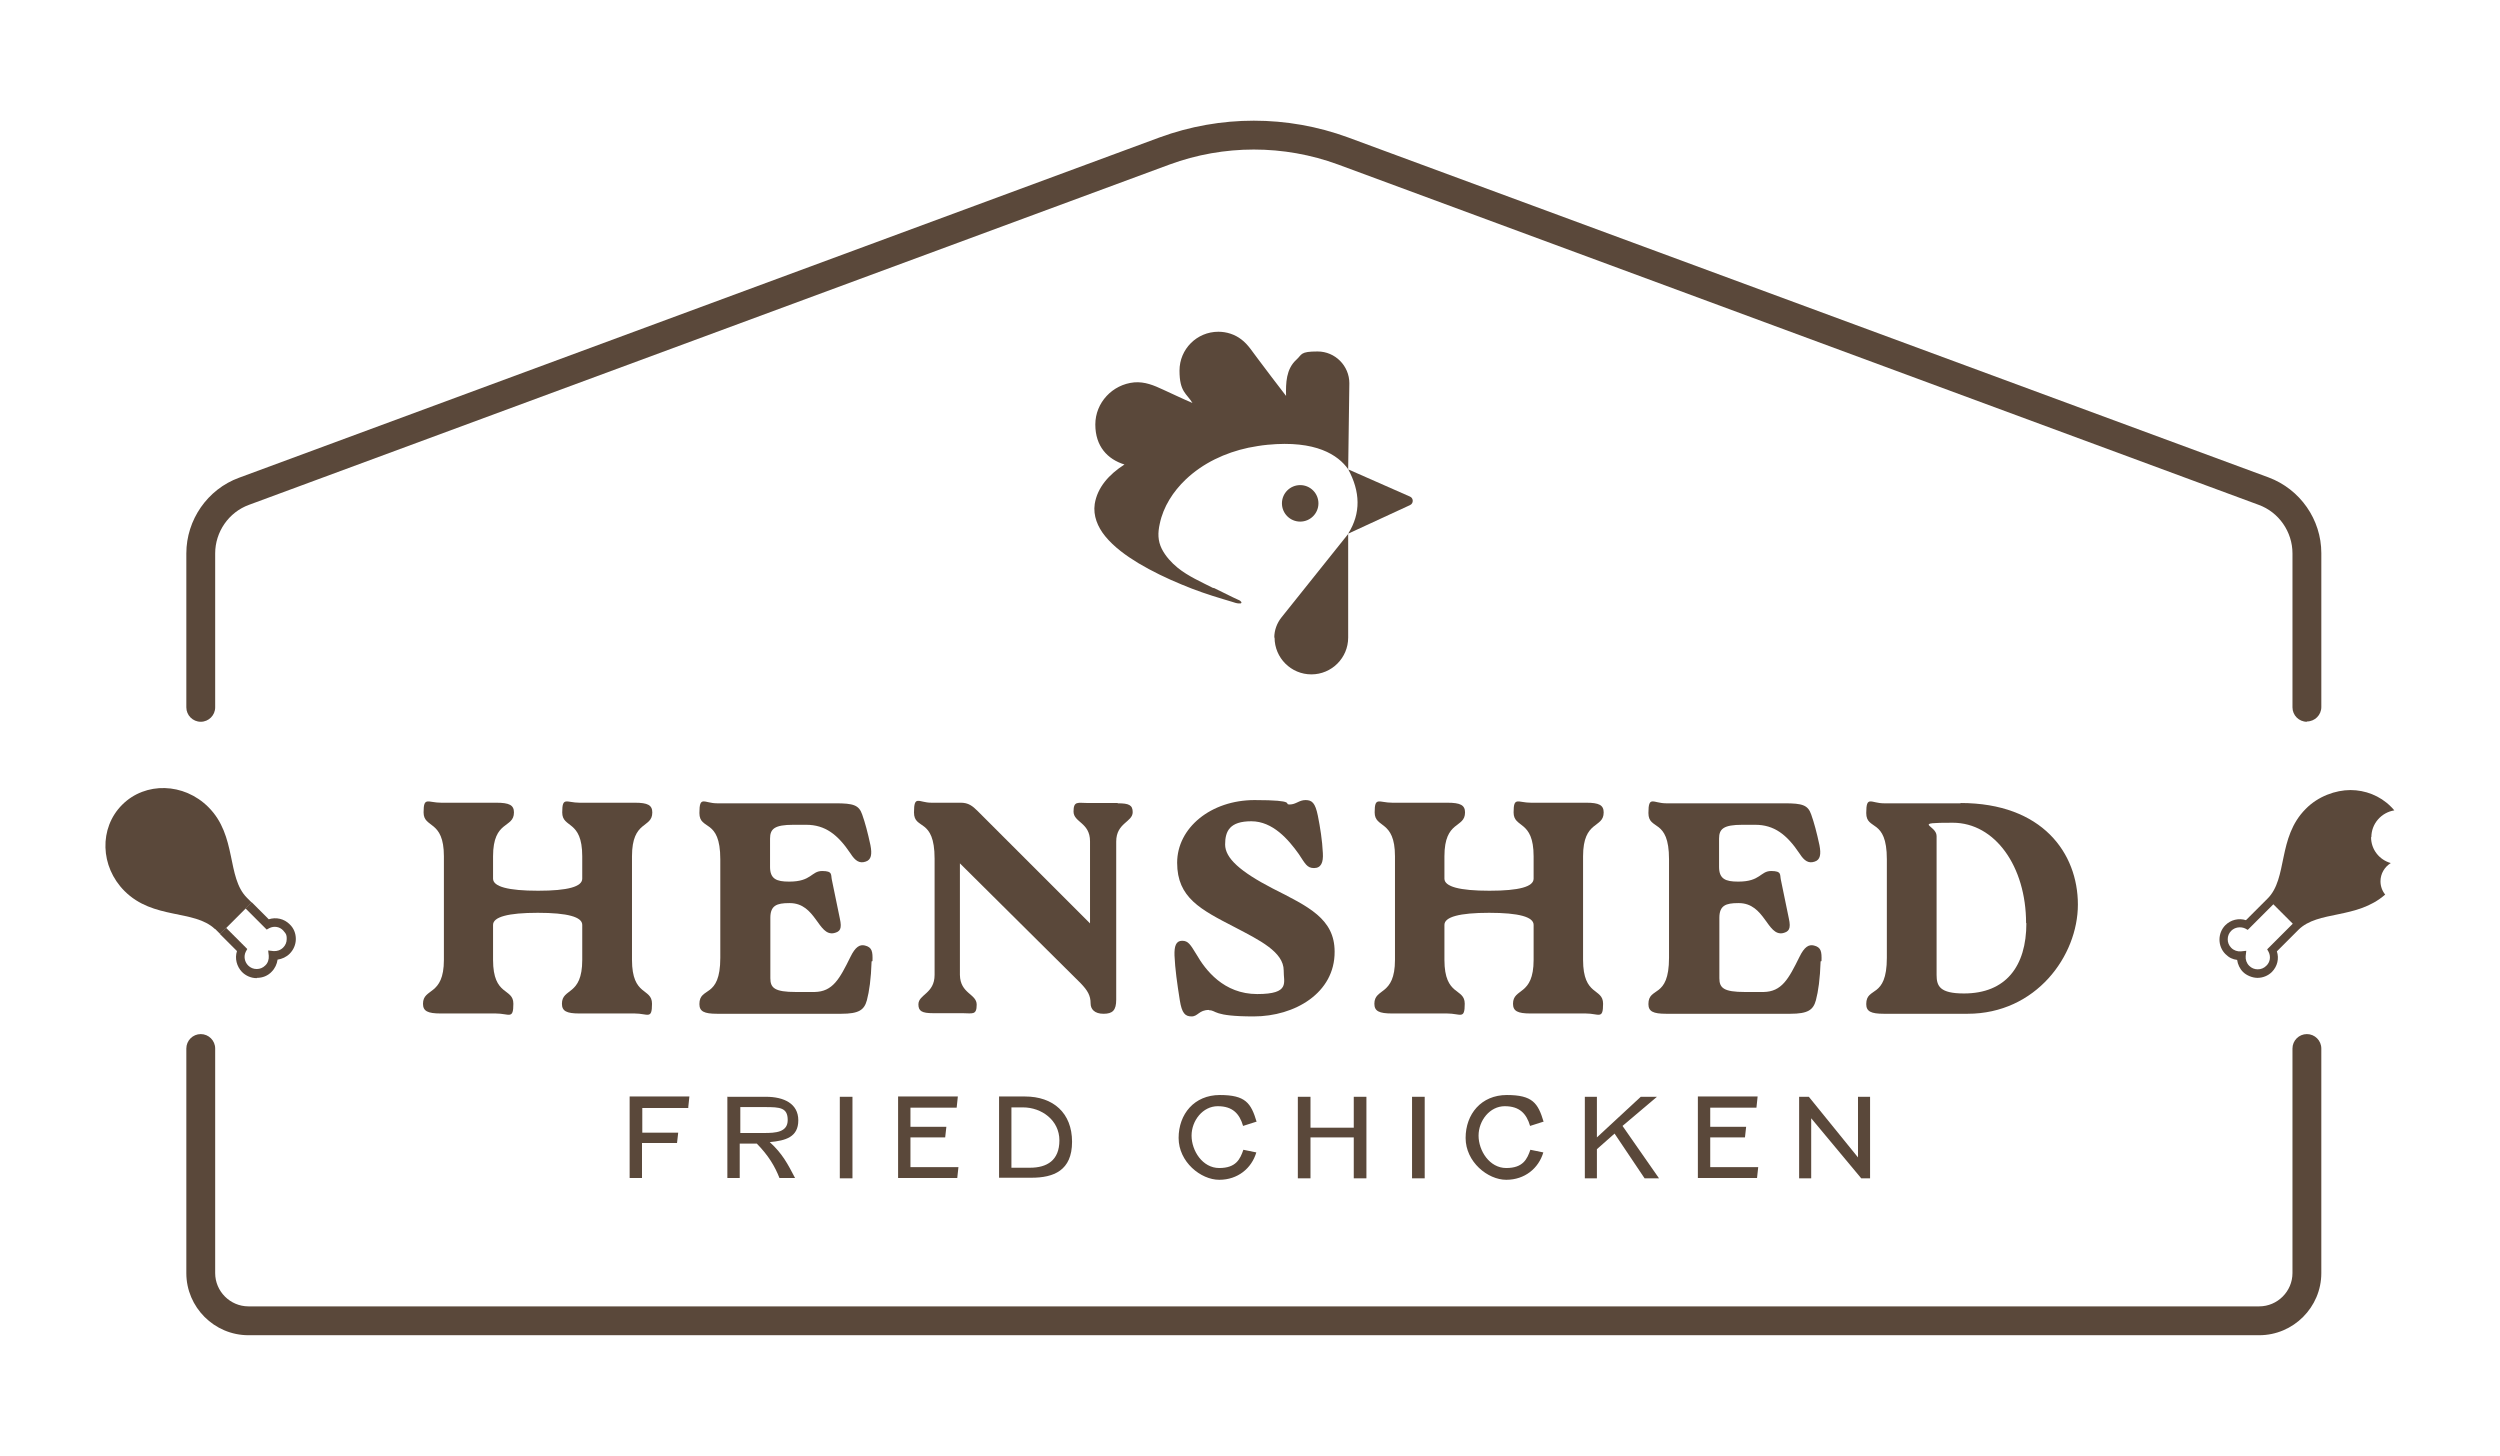 <?xml version="1.0" encoding="UTF-8"?>
<svg id="a" xmlns="http://www.w3.org/2000/svg" version="1.1" viewBox="0 0 849.3 494.6">
  <defs>
    <style>
      .cls-1 {
        fill: #5a483a;
        stroke-width: 0px;
      }
    </style>
  </defs>
  <path class="cls-1" d="M767.5,453.6H84.4c-11.6,0-21.1-9.5-21.1-21.1v-76.3c0-2.7,2.2-4.9,4.9-4.9s4.9,2.2,4.9,4.9v76.3c0,6.2,5.1,11.3,11.3,11.3h683.1c6.2,0,11.3-5.1,11.3-11.3v-76.3c0-2.7,2.2-4.9,4.9-4.9s4.9,2.2,4.9,4.9v76.3c0,11.6-9.5,21.1-21.1,21.1Z"/>
  <path class="cls-1" d="M783.7,245.2c-2.7,0-4.9-2.2-4.9-4.9v-52.3c0-7.3-4.6-14-11.5-16.5L454.6,55.9c-18.5-6.8-38.8-6.8-57.3,0L84.6,171.5c-6.9,2.5-11.5,9.2-11.5,16.5v52.3c0,2.7-2.2,4.9-4.9,4.9s-4.9-2.2-4.9-4.9v-52.3c0-11.4,7.2-21.8,17.9-25.7L393.9,46.7c20.7-7.6,43.4-7.6,64.1,0l312.7,115.5c10.7,4,17.9,14.3,17.9,25.7v52.3c0,2.7-2.2,4.9-4.9,4.9Z"/>
  <path class="cls-1" d="M805.6,284.4c0-4.6,3.4-8.4,7.8-9.1-.4-.5-.8-.9-1.2-1.3h0c-3.7-3.7-8.7-5.6-13.7-5.6s-11,2.1-15.2,6.4c-9.7,9.7-6,23.6-13,30.5l-7.3,7.3c-2.5-.8-5.2-.1-7,1.7-1.3,1.3-2,3.1-2,4.9s.7,3.6,2,4.9,2.5,1.8,4,2h0c.2,1.5.9,3,2,4.1s3.1,2,4.9,2,3.6-.7,4.9-2c1.9-1.9,2.5-4.6,1.7-7l7.3-7.3c6.7-6.7,19.8-3.5,29.5-12-1-1.2-1.6-2.8-1.6-4.5,0-2.6,1.4-4.9,3.5-6.2-3.9-1.1-6.7-4.6-6.7-8.8h0ZM770.2,322.5l.5.9c.8,1.6.5,3.5-.8,4.7-.8.8-1.8,1.2-2.9,1.2s-2.1-.4-2.9-1.2c-.9-.9-1.3-2.1-1.2-3.3l.2-1.8h0l-1.8.2c-1.2.1-2.4-.3-3.3-1.2-.8-.8-1.2-1.8-1.2-2.9s.4-2.1,1.2-2.9c1.2-1.2,3.1-1.5,4.7-.8l.9.5,8.7-8.7,3.3,3.3h0l3.3,3.3-8.7,8.7h0Z"/>
  <g id="b">
    <path id="c" class="cls-1" d="M73.1,315.6l1.7,1.7,10.7-10.7-1.6-1.6c-7-7-3.3-21-13.1-30.8-8.3-8.3-21.4-8.7-29.3-.8h0c-7.9,7.9-7.5,21,.8,29.3,9.8,9.8,23.6,6.2,30.7,12.9h0Z"/>
    <path id="d" class="cls-1" d="M87.3,332.2c1.9,0,3.7-.7,5-2.1,1.1-1.1,1.8-2.6,2-4.1h0c1.5-.2,3-.9,4.1-2,1.3-1.3,2.1-3.1,2.1-5s-.7-3.7-2.1-5c-1.9-1.9-4.6-2.5-7.1-1.7l-5.8-5.8-2.1,2.1,7.2,7.2.9-.5c1.6-.8,3.5-.5,4.7.8s1.2,1.8,1.2,2.9-.4,2.1-1.2,2.9c-.9.9-2.1,1.3-3.3,1.2l-1.8-.2h0l.2,1.8c.1,1.2-.3,2.5-1.2,3.3-.8.8-1.8,1.2-2.9,1.2s-2.1-.4-2.9-1.2c-1.2-1.2-1.6-3.1-.8-4.7l.5-.9-7.2-7.2-2.1,2.1,5.8,5.8c-.8,2.5-.1,5.2,1.7,7.1,1.3,1.3,3.1,2.1,5,2.1h0Z"/>
  </g>
  <path class="cls-1" d="M433,216.6h0c0,6.9,5.6,12.5,12.5,12.5s12.5-5.6,12.5-12.5v-35.2l-22.7,28.4c-1.5,1.9-2.4,4.3-2.4,6.8h0Z"/>
  <path class="cls-1" d="M412.2,199.8c-4.1-2.1-8.5-4-12.1-6.9-2.2-1.8-4.1-3.9-5.4-6.4-1.4-2.8-1.4-5.5-.7-8.6,1.2-5.8,4.6-11,8.8-15,5.9-5.6,13.4-9.1,21.3-10.8,2.1-.4,4.3-.8,6.5-1,16.5-1.6,24,3.5,27.4,8.3h0l.4-29.2c0-5.9-4.8-10.8-10.8-10.8s-5.2,1-7.2,2.8c-3.5,3.2-3.6,7.9-3.5,12.3-3.2-4.2-6.4-8.3-9.5-12.5-1.8-2.3-3.3-4.9-5.7-6.7-2.2-1.7-5-2.6-7.8-2.6-7.3,0-13.2,5.9-13.2,13.2s2.4,7.7,4.4,11h0c-3.3-1.4-6.6-3-9.9-4.5-3.2-1.5-6.3-2.8-9.9-2.5-7.4.7-13.2,6.9-13.2,14.3s4.1,11.8,9.9,13.6c-5.3,3.4-9.2,7.8-10.1,13.4-.6,4,1,7.8,3.5,10.9,3.1,3.8,7.2,6.7,11.3,9.2,4.7,2.8,9.7,5.2,14.8,7.3,4.5,1.9,9.2,3.5,13.9,4.9,1,.3,2,.6,3,.9.9.3,2,.7,2.9.6.1,0,.3,0,.4-.2s0-.3-.1-.4c-.3-.4-.8-.6-1.3-.8-.5-.2-1-.5-1.5-.7-2.2-1.1-4.3-2.1-6.5-3.2h0Z"/>
  <circle class="cls-1" cx="441.7" cy="171" r="6.2"/>
  <path class="cls-1" d="M458,159.4c4.1,7.6,4.4,14.9,0,21.9l21-9.7c1.3-.6,1.2-2.4,0-2.9l-21.1-9.3h0Z"/>
  <path class="cls-1" d="M214.7,326.1c0,12.5,6.8,9.4,6.8,14.9s-1.4,3.3-5.9,3.3h-18.8c-4.3,0-5.9-.8-5.9-3.3,0-5.5,6.9-2.5,6.9-14.9v-11.9c0-2.7-5-4.1-15.1-4.1s-15.2,1.4-15.2,4.1v11.9c0,12.5,6.9,9.4,6.9,14.9s-1.4,3.3-6,3.3h-18.7c-4.4,0-6-.8-6-3.3,0-5.5,7.1-2.5,7.1-14.9v-35.2c0-12.5-6.9-9.4-6.9-14.9s1.4-3.3,6-3.3h18.7c4.4,0,6,.8,6,3.3,0,5.5-7.1,2.5-7.1,14.9v7.6c0,2.7,5.1,4.1,15.3,4.1s15-1.4,15-4.1v-7.6c0-12.5-6.8-9.4-6.8-14.9s1.4-3.3,5.9-3.3h18.8c4.3,0,5.9.8,5.9,3.3,0,5.5-6.9,2.5-6.9,14.9v35.2Z"/>
  <path class="cls-1" d="M296.1,326.6c-.2,6-.8,10.2-1.6,13.2-.9,3.3-2.7,4.6-8.7,4.6h-42.2c-4.4,0-6-.8-6-3.3,0-6.1,7.1-1.6,7.1-15.7v-33.5c0-14.1-7.1-9.6-7.1-15.7s1.6-3.3,6-3.3h40.3c6,0,7.9.6,9,3.8,1,2.8,1.9,6.2,2.8,10.4.6,3.1.3,5-1.6,5.6-2,.7-3.5-.1-5.2-2.8-4.3-6.4-8.6-9.7-15-9.7h-4.4c-6.4,0-7.9,1.4-7.9,4.7v9.6c0,4.1,2.2,5,6.4,5h.2c7.5,0,7.4-3.6,11.1-3.6s2.9,1.3,3.3,3l2.7,13.1c.8,3.6.1,4.5-2,5-5.4,1.1-6.1-10.2-15-10.2h-.2c-4.2,0-6.4.8-6.4,5v20.5c0,3.3,1.4,4.7,8.7,4.7h6.3c6.2-.1,8.5-4.4,12.2-11.9,1.7-3.5,3.2-4.3,4.9-3.9,2.5.6,2.7,2.1,2.6,5.3h0Z"/>
  <path class="cls-1" d="M379.8,272.9c3.7,0,5,.6,5,3,0,3.4-5.6,3.6-5.6,10v53.7c0,3.6-1.2,4.8-4.3,4.8s-4.4-1.6-4.4-3.5c0-2.7-1-4.4-3.4-6.9l-41-40.7v37.9c.1,6.4,5.7,6.4,5.7,10.1s-1.5,2.9-4.8,2.9h-10c-3.8,0-5-.7-5-3,0-3.4,5.5-3.6,5.5-10v-39.5c0-14.1-7-9.6-7-15.7s1.6-3.3,5.9-3.3h10c2.6,0,4,1.1,5.8,2.9l38.1,38.1v-27.9c0-6.4-5.6-6.4-5.6-10.1s1.5-2.9,4.8-2.9h10.1,0Z"/>
  <path class="cls-1" d="M410.7,343.1c-3.4,0-3.7,2.2-5.9,2.2s-3.3-1.1-4-5.5c-.9-5.7-1.6-10.6-1.8-15.2-.1-3.2.5-5,2.6-5s2.8,1.3,4.9,4.7c3,5.2,9.2,13.4,20.6,13.4s8.9-4,9-8c0-6.3-8.2-10.3-16.6-14.7-11.6-6-19.6-10-19.6-21.9s11.5-21.3,26.3-21.3,9.7,1.5,11.9,1.5,3.2-1.5,5.4-1.5,3.3.9,4.2,5.3c.8,4,1.5,8.4,1.7,12.7.2,3.2-.6,5.1-3,5.1s-3-1.5-5.2-4.8c-3.5-4.9-8.8-11.1-16.1-11.1s-8.9,3.3-8.9,7.9,5.1,9.2,16.1,14.9c12.2,6.2,21.1,10.3,21.1,21.5.1,14-13.5,22-27.5,22s-12.6-2.1-15.1-2.1h0Z"/>
  <path class="cls-1" d="M537.8,326.1c0,12.5,6.8,9.4,6.8,14.9s-1.4,3.3-5.9,3.3h-18.8c-4.3,0-5.9-.8-5.9-3.3,0-5.5,7-2.5,7-14.9v-11.9c0-2.7-5-4.1-15.1-4.1s-15.2,1.4-15.2,4.1v11.9c0,12.5,6.9,9.4,6.9,14.9s-1.4,3.3-6,3.3h-18.7c-4.4,0-6-.8-6-3.3,0-5.5,7-2.5,7-14.9v-35.2c0-12.5-6.9-9.4-6.9-14.9s1.4-3.3,6-3.3h18.7c4.4,0,6,.8,6,3.3,0,5.5-7,2.5-7,14.9v7.6c0,2.7,5.1,4.1,15.3,4.1s15-1.4,15-4.1v-7.6c0-12.5-6.8-9.4-6.8-14.9s1.4-3.3,5.9-3.3h18.8c4.3,0,5.9.8,5.9,3.3,0,5.5-7,2.5-7,14.9v35.2Z"/>
  <path class="cls-1" d="M618.5,326.6c-.2,6-.8,10.2-1.6,13.2-.9,3.3-2.7,4.6-8.7,4.6h-42.2c-4.4,0-6-.8-6-3.3,0-6.1,7-1.6,7-15.7v-33.5c0-14.1-7-9.6-7-15.7s1.6-3.3,6-3.3h40.3c6,0,7.9.6,9,3.8,1,2.8,1.9,6.2,2.8,10.4.6,3.1.3,5-1.6,5.6-2,.7-3.5-.1-5.2-2.8-4.3-6.4-8.6-9.7-15-9.7h-4.4c-6.4,0-7.9,1.4-7.9,4.7v9.6c0,4.1,2.2,5,6.4,5h.2c7.5,0,7.4-3.6,11.1-3.6s2.9,1.3,3.3,3l2.7,13.1c.8,3.6,0,4.5-2,5-5.4,1.1-6.1-10.2-15-10.2h-.2c-4.2,0-6.4.8-6.4,5v20.5c0,3.3,1.4,4.7,8.7,4.7h6.3c6.2-.1,8.5-4.4,12.2-11.9,1.7-3.5,3.2-4.3,4.9-3.9,2.5.6,2.7,2.1,2.6,5.3h0Z"/>
  <path class="cls-1" d="M666,272.8c27.9,0,39.9,17.1,39.9,34.5s-14.2,37.1-37.5,37.1h-28.4c-4.4,0-6-.8-6-3.3,0-6.1,7-1.6,7-15.7v-33.5c0-14.1-7-9.6-7-15.7s1.6-3.3,6-3.3h26.1ZM688.3,313.6c0-19.3-10.6-34.1-24.9-34.1s-5.5.7-5.5,4.5v47.2c0,3.8,1.1,6.3,9.3,6.3,14.2,0,21.2-9.2,21.2-23.9h0Z"/>
  <path class="cls-1" d="M233.9,376.4h-15.7v8.4h12.2l-.4,3.5h-11.9v11.9h-4.2v-27.7h20.3l-.4,3.8h0Z"/>
  <path class="cls-1" d="M247.2,372.6h13c6.1,0,11,2.3,11,8s-4.3,6.9-9.7,7.4c4.3,3.9,6.1,7.4,8.6,12.2h-5.3c-1.6-4.1-3.8-7.7-7.7-11.7h-5.8v11.7h-4.2v-27.7h0ZM251.5,376.1v8.8h8.1c3.8,0,8-.2,8-4.4s-2.6-4.4-7.6-4.4h-8.5,0Z"/>
  <path class="cls-1" d="M289.6,372.6v27.7h-4.3v-27.7h4.3Z"/>
  <path class="cls-1" d="M325.2,400.2h-20.1v-27.7h20.3l-.4,3.8h-15.7v6.5h12.2l-.4,3.6h-11.8v10.1h16.3l-.4,3.7h0Z"/>
  <path class="cls-1" d="M339.4,400.2v-27.7h8.8c9.6,0,16,5.6,16,15.4s-6.3,12.2-13.8,12.2h-11ZM343.6,396.7h6.3c5.8,0,10-2.5,10-9.3s-6-11.2-12.4-11.2h-3.9v20.5h0Z"/>
  <path class="cls-1" d="M427,381l-4.7,1.5c-1.2-4.1-3.5-6.7-8.6-6.7s-8.9,4.9-8.9,10,3.7,11,9.4,11,7.1-3,8.2-6.2l4.4.9c-1.6,5.4-6.3,9.3-12.6,9.3s-13.8-6.1-13.8-14.2,5.3-14.6,14-14.6,10.6,2.7,12.5,9.1h0Z"/>
  <path class="cls-1" d="M464.2,372.6v27.7h-4.3v-13.9h-14.7v13.9h-4.3v-27.7h4.3v10.5h14.7v-10.5h4.3Z"/>
  <path class="cls-1" d="M484,372.6v27.7h-4.3v-27.7h4.3Z"/>
  <path class="cls-1" d="M524.5,381l-4.7,1.5c-1.2-4.1-3.5-6.7-8.6-6.7s-8.9,4.9-8.9,10,3.7,11,9.4,11,7.1-3,8.2-6.2l4.4.9c-1.6,5.4-6.3,9.3-12.6,9.3s-13.8-6.1-13.8-14.2,5.3-14.6,14-14.6,10.6,2.7,12.5,9.1h0Z"/>
  <path class="cls-1" d="M542.5,372.6v13.8l14.9-13.8h5.5l-11.7,9.9,12.4,17.8h-4.9l-10.2-15.2-6,5.3v9.9h-4.1v-27.7h4.1Z"/>
  <path class="cls-1" d="M597,400.2h-20.2v-27.7h20.3l-.4,3.8h-15.7v6.5h12.2l-.4,3.6h-11.8v10.1h16.3l-.4,3.7h0Z"/>
  <path class="cls-1" d="M635.3,372.6v27.7h-3l-17-20.4v20.4h-4.1v-27.7h3.3l16.7,20.6v-20.6h4.2Z"/>
</svg>